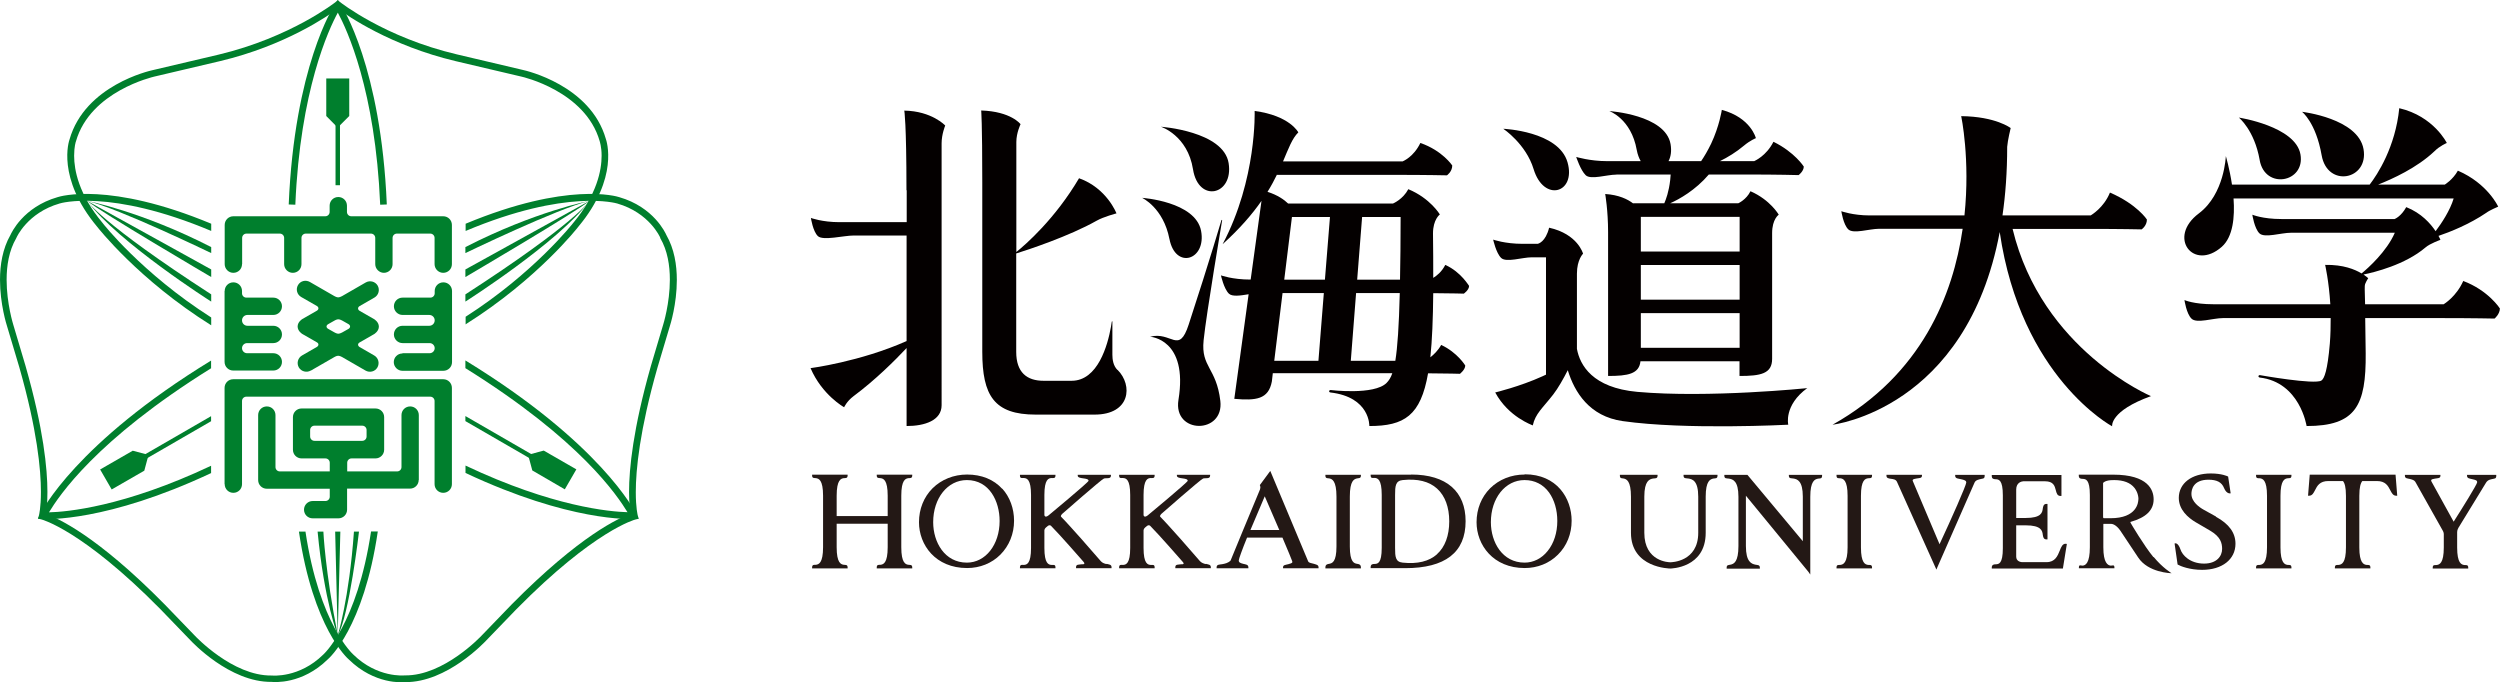 <?xml version="1.0" encoding="UTF-8"?>
<svg id="_レイヤー_1" data-name="レイヤー 1" xmlns="http://www.w3.org/2000/svg" viewBox="0 0 207.73 56.69">
  <defs>
    <style>
      .cls-1 {
        fill: #231815;
      }

      .cls-1, .cls-2, .cls-3 {
        stroke-width: 0px;
      }

      .cls-2 {
        fill: #040000;
      }

      .cls-3 {
        fill: #007f2d;
      }
    </style>
  </defs>
  <path class="cls-1" d="M83.28,40.62c-.71-.78-1.72-1.19-2.92-1.19-1.11,0-2.13.41-2.87,1.14-.73.73-1.13,1.73-1.13,2.82,0,1.89,1.37,3.81,4,3.81,1.06,0,2.04-.39,2.76-1.11.73-.73,1.14-1.73,1.14-2.82,0-1.02-.35-1.97-.98-2.67M80.34,39.89c1.87,0,2.72,1.76,2.72,3.4,0,1.97-1.17,3.46-2.72,3.46-1.84,0-2.8-1.69-2.8-3.36,0-2,1.2-3.5,2.8-3.5"/>
  <path class="cls-1" d="M126.69,39.43c-1.12,0-2.13.41-2.87,1.14-.73.73-1.13,1.73-1.13,2.82,0,1.89,1.38,3.81,4,3.81,1.06,0,2.04-.39,2.76-1.11.74-.73,1.14-1.73,1.14-2.82,0-1.86-1.22-3.86-3.9-3.86M126.68,39.89c.84,0,1.55.36,2.04,1.04.44.62.68,1.45.68,2.36,0,.96-.28,1.85-.8,2.49-.5.63-1.19.97-1.92.97-1.84,0-2.8-1.69-2.8-3.36,0-2,1.2-3.5,2.8-3.5"/>
  <path class="cls-1" d="M109.14,46.84c-.18-.06-.36-.05-.44-.19l-3.15-7.52-.87,1.18.02.04s.06.16,0,.29c0,0,0,.01,0,.02-.76,1.8-2.44,5.9-2.45,5.92-.21.21-.48.26-.7.3-.22.04-.46.01-.46.26v.08h2.64v-.08c0-.24-.24-.24-.43-.29-.23-.06-.37-.11-.37-.28,0-.11.29-.92.69-1.9h2.94c.45,1.03.8,1.93.8,1.93.02.04.02.07.02.09,0,.01,0,.03,0,.04-.03.07-.19.11-.33.15-.21.06-.44.05-.44.26v.08h2.95v-.08c0-.22-.22-.23-.42-.3M105.09,41.24c.27.62.75,1.75,1.21,2.8h-2.4c.38-.9.81-1.91,1.19-2.8"/>
  <path class="cls-1" d="M117.26,39.44h-3.37v.07c0,.26.18.2.32.2.25.01.6.1.6,1.41v4.4c0,1.32-.35,1.33-.6,1.34-.13,0-.32.01-.32.27v.08h2.86c3.34,0,5.03-1.31,5.03-3.9,0-2.45-1.57-3.88-4.52-3.88M119.41,46.05c-.67.6-1.63.83-2.86.7-.6-.06-.63-.48-.63-1.23v-4.4c0-.72.03-1.17.63-1.23,1.24-.13,2.2.11,2.86.71.66.6,1.01,1.54,1.01,2.72s-.35,2.13-1.01,2.72"/>
  <path class="cls-1" d="M112.77,39.75c.14-.03.31.01.31-.23v-.07h-2.95v.07c0,.25.17.21.31.23.24.04.61.18.61,1.51v4.15c0,1.32-.37,1.39-.61,1.44-.14.02-.31.05-.31.3v.08h2.95v-.08c0-.25-.17-.28-.31-.3-.24-.04-.61-.11-.61-1.44v-4.15c0-1.33.36-1.46.61-1.51"/>
  <path class="cls-1" d="M75.49,39.73c.13-.01.31.03.31-.22v-.07h-2.95v.07c0,.25.18.2.31.22.24.03.6.14.6,1.46v1.69h-4.24v-1.69c0-1.32.36-1.43.6-1.46.13-.01.31.03.31-.22v-.07h-2.95v.07c0,.25.18.2.31.22.24.03.6.14.6,1.46v4.28c0,1.32-.36,1.43-.6,1.46-.13.01-.31-.04-.31.22v.08h2.95v-.08c0-.25-.18-.2-.31-.22-.24-.03-.6-.14-.6-1.46v-1.95h4.24v1.95c0,1.32-.36,1.43-.6,1.46-.13.01-.31-.04-.31.22v.08h2.95v-.08c0-.25-.18-.2-.31-.22-.24-.03-.6-.14-.6-1.46v-4.28c0-1.32.36-1.43.6-1.46"/>
  <path class="cls-1" d="M91.93,46.87c-.16-.04-.34-.1-.46-.24l-1.59-1.82c-.68-.76-1.32-1.48-1.7-1.86-.02-.02-.03-.04-.03-.06,0-.08.09-.17.12-.2,0,0,3.28-2.88,3.46-2.93.22-.06.58.06.58-.24v-.07h-2.76v.07c0,.32.9.14.9.43,0,.12-3.32,2.87-3.32,2.87-.11.09-.21.12-.26.1-.06-.01-.08-.09-.09-.11h0s0-1.68,0-1.68c0-1.31.35-1.4.6-1.41.13,0,.32.05.32-.2v-.07h-2.95v.07c0,.26.18.19.32.2.25.01.6.1.6,1.41v4.4c0,1.31-.35,1.4-.6,1.41-.13,0-.32-.06-.32.2v.08h2.95v-.08c0-.26-.18-.19-.32-.2-.25-.01-.6-.1-.6-1.41v-1.46s0-.13.13-.24l.17-.14c.06-.04.17-.08.25,0,.77.78,2.41,2.66,2.7,2.99.08.09.07.12.07.12,0,.13-.17.07-.25.09-.2.04-.44-.02-.44.24v.08h2.95v-.08c0-.23-.2-.22-.41-.28"/>
  <path class="cls-1" d="M100.18,46.87c-.16-.04-.34-.1-.47-.24l-1.59-1.82c-.68-.76-1.32-1.48-1.7-1.86-.02-.02-.03-.04-.03-.06,0-.08.09-.17.12-.2,0,0,3.28-2.88,3.46-2.93.21-.06.58.06.58-.24v-.07h-2.76v.07c0,.32.9.14.9.43,0,.12-3.32,2.87-3.32,2.87-.11.09-.21.12-.26.1-.06-.01-.08-.09-.09-.11h0s0-1.68,0-1.68c0-1.31.35-1.4.6-1.41.13,0,.32.05.32-.2v-.07h-2.95v.07c0,.26.18.19.32.2.25.01.6.1.6,1.41v4.4c0,1.31-.35,1.4-.6,1.41-.13,0-.32-.06-.32.2v.08h2.95v-.08c0-.26-.18-.19-.32-.2-.25-.01-.6-.1-.6-1.41v-1.46s0-.13.13-.24l.17-.14c.07-.04.17-.08.25,0,.77.78,2.41,2.66,2.7,2.99.08.09.08.12.08.12,0,.13-.17.07-.25.09-.2.04-.44-.02-.44.24v.08h2.95v-.08c0-.23-.21-.22-.41-.28"/>
  <path class="cls-1" d="M184.13,42.92l-1.01-.56c-.38-.21-1.03-.67-1.03-1.32,0-.35.14-1.18,1.42-1.18.69,0,1.1.21,1.29.69.22.54.55.44.55.44l-.21-1.39-.04-.02s-.47-.24-1.4-.24c-1.59,0-2.66.82-2.66,2.03,0,.98.76,1.64,1.4,2.02l1.2.7c.87.51,1,1.03,1,1.52,0,.61-.46,1.22-1.5,1.22-1.18,0-1.81-.72-1.95-1.15-.23-.68-.5-.52-.5-.52l.25,1.74.03.02c.21.12.97.43,2.01.43,1.66,0,2.77-.87,2.77-2.17,0-.91-.53-1.64-1.62-2.24"/>
  <path class="cls-1" d="M139.89,39.45v.08c0,.25.21.2.39.23.35.05.83.19.83,1.51v3c0,2.42-2.23,2.45-2.32,2.45s-2.16-.03-2.16-2.45v-3c0-1.32.43-1.46.74-1.51.16-.02.36.02.36-.23v-.08h-3.13v.08c0,.25.17.2.31.23.24.05.61.19.61,1.51v3c0,2.94,3.24,2.97,3.27,2.97.03,0,2.94-.03,2.94-2.97v-3c0-1.32.38-1.46.66-1.51.14-.02.32.02.32-.23v-.08h-2.82Z"/>
  <path class="cls-1" d="M155.23,39.74c.13-.02.32.04.32-.21v-.08h-2.95v.08c0,.25.18.2.31.21.24.03.61.14.61,1.46v4.28c0,1.32-.37,1.43-.61,1.46-.13.01-.31-.04-.31.21v.08h2.95v-.08c0-.25-.18-.2-.32-.21-.24-.03-.6-.14-.6-1.46v-4.28c0-1.32.36-1.43.6-1.46"/>
  <path class="cls-1" d="M190.09,39.74c.13-.02.31.04.31-.21v-.08h-2.94v.08c0,.25.18.2.31.21.24.03.6.14.6,1.46v4.28c0,1.32-.36,1.43-.6,1.46-.13.01-.31-.04-.31.21v.08h2.94v-.08c0-.25-.18-.2-.31-.21-.24-.03-.6-.14-.6-1.46v-4.28c0-1.32.36-1.43.6-1.46"/>
  <path class="cls-1" d="M162.46,39.45v.08c0,.25.26.23.49.29.27.06.43.11.43.27,0,.23-1.24,3.03-2.22,5.13l-2.21-5.22c-.03-.06-.03-.1-.02-.12.03-.07.19-.1.32-.12.2-.04.45-.01.45-.23v-.08h-2.95v.08c0,.4.69.11.87.5l3.28,7.3.1-.24c.32-.71,3.06-6.96,3.07-6.99.1-.23.39-.26.53-.3.16-.04.31-.01.31-.26v-.08h-2.45Z"/>
  <path class="cls-1" d="M204.99,39.45v.08c0,.24.24.23.45.29.24.06.41.08.39.27-.03.19-1.25,2.16-1.77,2.97,0,0-.11.17-.18.29-.12-.22-1.85-3.35-1.85-3.35-.01-.03-.02-.06-.02-.08,0-.01,0-.02,0-.03.03-.07.19-.1.32-.12.2-.04.45-.01.45-.23v-.08h-2.95v.08c0,.23.23.21.42.26.18.05.35.09.44.23l2.3,4.09s.07.13.07.26v1.11c0,1.32-.36,1.43-.61,1.46-.13.01-.31-.04-.31.21v.08h2.95v-.08c0-.25-.18-.2-.32-.21-.24-.03-.6-.14-.6-1.46v-1.28c0-.18.11-.36.11-.36l2.3-3.76c.16-.24.38-.25.53-.29.16-.04.31-.01.31-.26v-.08h-2.45Z"/>
  <path class="cls-1" d="M148.64,39.45v.08c0,.25.2.2.37.23.33.05.79.19.79,1.51v3.7s-4.6-5.51-4.6-5.51h-1.92v.08c0,.25.2.2.38.23.33.05.79.19.79,1.51v4.09c0,1.33-.38,1.49-.66,1.55-.15.04-.32,0-.32.25v.08h2.76v-.08c0-.25-.2-.21-.37-.25-.33-.07-.79-.23-.79-1.55v-4.18l5.19,6.32.16.23v-.04h0s0-.26,0-.26v-6.16c0-1.32.38-1.46.65-1.51.15-.02.33.02.33-.23v-.08h-2.76Z"/>
  <path class="cls-1" d="M171.64,45.18c-.26,0-.37.26-.49.57-.18.45-.39.96-1.1.96h-2.05c-.12-.01-.47-.08-.47-.46v-2.6h.78c1.32,0,1.39.46,1.43.79.03.18.06.38.31.38h.08v-2.95h-.08c-.25,0-.28.2-.31.38-.04.33-.11.79-1.43.79h-.78v-2.36c0-.59.45-.68.59-.69h1.8c.71,0,.81.39.9.74.06.24.12.48.39.48h.08v-1.74h-5.79v.08c0,.26.18.26.32.27.25.01.6.03.6,1.34v4.39c0,1.31-.34,1.33-.6,1.34-.13,0-.32.02-.32.27v.08h5.91l.33-2.05h-.09Z"/>
  <path class="cls-1" d="M199.05,39.44h-7.13l-.14,1.75h.09c.26,0,.37-.23.49-.46.18-.36.39-.76,1.11-.76h1.21c.14.16.25.5.25,1.23v4.28c0,1.32-.36,1.43-.61,1.46-.13.01-.31-.04-.31.21v.08h2.95v-.08c0-.25-.18-.2-.31-.21-.24-.03-.61-.14-.61-1.46v-4.28c0-.72.11-1.06.25-1.23h1.21c.72,0,.93.41,1.11.76.12.23.23.46.49.46h.09l-.14-1.75Z"/>
  <path class="cls-1" d="M178.93,46.29c-.79-.96-1.87-2.8-1.88-2.82-.04-.06-.03-.09-.03-.09,0-.01.02-.02.03-.02,1.27-.36,1.9-.97,1.9-1.87,0-.76-.44-2.05-3.36-2.05h-.99s-.11,0-.11,0h-1.76v.08c0,.26.18.26.32.27.25.01.6.03.6,1.34v4.34c0,1.32-.36,1.51-.6,1.53-.13.01-.31-.12-.31.14v.08h2.95v-.08c0-.25-.18-.13-.31-.14-.24-.03-.61-.22-.61-1.53v-1.9s0-.03.01-.04c0,0,.65,0,.65,0,.09,0,.41.07.75.56l1.49,2.24c.83,1.25,2.69,1.3,2.77,1.3,0,0-.75-.45-1.48-1.34M177.68,41.49c0,.26-.12,1.57-2.31,1.57h-.57s-.05-.04-.05-.07v-2.86s.13-.19.63-.23c.82-.05,1.44.11,1.84.49.43.41.47.94.47,1.1"/>
  <path class="cls-2" d="M92.85,30.74c-.35-.35-.42-.87-.42-1.26v-2.75s0-.04-.02-.04c-.01,0-.02.02-.03.04l-.07.44h0c-.27,1.5-1.08,4.47-3.27,4.47h-2.33c-1.39,0-2.27-.7-2.27-2.4v-8.18c.93-.29,4.38-1.42,6.68-2.72.58-.33,1.65-.61,1.65-.61,0,0-.8-2.1-3.11-2.92-2,3.39-4.44,5.51-5.21,6.13,0-4.5,0-9.14,0-9.14,0-.76.35-1.48.35-1.48,0,0-.78-1.06-3.27-1.14,0,0,.09.94.09,5.95v14.09c0,3.66.99,5.23,4.44,5.23h4.89c2.98,0,3.2-2.43,1.91-3.72M75.34,15.81v2.65h-5.6c-1.42,0-2.36-.35-2.36-.35,0,0,.16,1.11.58,1.51.42.4,2.16-.05,2.96-.05h4.41v8.77c-3.87,1.72-7.98,2.25-7.98,2.25.96,2.24,2.79,3.25,2.79,3.25,0,0,.21-.49.78-.92,1.83-1.36,3.45-2.98,4.41-4v6.48c1.52,0,2.91-.47,2.91-1.73V11.91c0-.76.3-1.48.3-1.48,0,0-1.11-1.2-3.4-1.24,0,0,.18.97.18,6.62"/>
  <path class="cls-2" d="M127.43,14.05c.85,2.8,3.55,2,2.82-.56-.74-2.6-5.34-2.79-5.34-2.79,0,0,1.88,1.25,2.52,3.35M134.32,14.5h4.5c-.01.15-.02.3-.04.46-.11.97-.35,1.61-.49,1.93h-2.58v.02c-.45-.35-1.2-.72-2.33-.79,0,0,.24,1.36.24,3.16v11.96c1.65,0,2.58-.17,2.69-1.22h8.23v1.22c1.75,0,2.71-.18,2.71-1.42v-10.45c0-1.17.55-1.53.55-1.53,0,0-.7-1.23-2.35-1.95-.34.7-1.01,1-1.01,1h-5.66c.76-.34,2.09-1.08,3.21-2.39h3.06c2.74,0,4.4.05,4.4.05,0,0,.43-.32.43-.71,0,0-.75-1.19-2.52-2.06-.6,1.19-1.57,1.59-1.6,1.61h-2.85c.65-.32,1.36-.75,2-1.29.51-.43.99-.62.99-.62,0,0-.41-1.7-2.83-2.35,0,0-.2,1.35-.89,2.81-.28.58-.57,1.07-.83,1.45h-2.71c.19-.36.27-.83.17-1.42-.43-2.44-5.09-2.74-5.09-2.74,0,0,1.82.63,2.28,3.23.07.38.19.68.33.93h-2.8c-1.43,0-2.56-.35-2.56-.35,0,0,.36,1.11.79,1.52.42.4,1.75-.05,2.55-.05M144.55,28.9h-8.21v-2.88h8.21s0,2.88,0,2.88ZM144.55,24.9h-8.21v-2.88h8.21s0,2.88,0,2.88ZM144.55,18.02v2.88h-8.21v-2.88h8.21ZM150.18,32.25s-8.21.84-14.14.31c-3.72-.34-4.76-2.22-5.01-3.57v-6.25c0-1.17.51-1.66.51-1.66,0,0-.43-1.63-2.82-2.16-.3,1.2-.9,1.32-.94,1.34h-1.27c-1.47,0-2.44-.35-2.44-.35,0,0,.24,1.11.66,1.52.42.41,1.75-.05,2.55-.05h1.18v9.75c-.1.05-.2.1-.3.14-1.87.85-3.92,1.34-3.92,1.34,1.11,2.05,3.07,2.7,3.12,2.74.23-1,.79-1.4,1.7-2.57.41-.53.85-1.31,1.21-2.02.56,1.83,1.8,3.84,4.56,4.23,5.25.75,13.76.3,13.76.3,0,0-.39-1.61,1.59-3.05"/>
  <path class="cls-2" d="M178.74,32.92s-9.09-3.83-11.51-13.9h6.31c2.74,0,4.41.04,4.41.04,0,0,.44-.29.44-.82,0,0-.81-1.26-3.07-2.24-.52,1.28-1.56,1.87-1.6,1.9h-7.33c.25-1.72.39-3.61.39-5.7.04-.54.29-1.56.29-1.56,0,0-1.23-.96-4.11-.99,0,0,.76,3.58.27,8.25h-7.87c-1.4,0-2.36-.35-2.36-.35,0,0,.16,1.11.58,1.51.42.4,1.75-.05,2.55-.05h6.95c-.79,5.48-3.4,12.12-10.81,16.28,0,0,11.13-1.27,13.89-16.01,1.77,12.1,9.34,16.14,9.34,16.14,0,0-.21-1.27,3.24-2.51"/>
  <path class="cls-2" d="M99.13,14.07c.45,2.83,3.38,2.15,2.96-.51-.42-2.66-5.63-3.03-5.63-3.03,0,0,2.22.71,2.67,3.54M97.17,19.85c.5,2.59,3.09,1.76,2.63-.67-.47-2.44-4.9-2.74-4.9-2.74,0,0,1.77.82,2.27,3.42M100.01,28.28c.23-2.24,1.54-9.97,1.54-9.97,0,0,.01-.03-.02-.04-.03,0-.04.03-.04.03,0,0-.93,3.19-2.72,8.67-.82,2.52-1.42.54-3.21,1.01,0,0,3.19.17,2.36,5.25-.46,2.86,3.81,2.87,3.48.08-.33-2.77-1.62-2.8-1.39-5.02M121.63,24.4s.44-.3.44-.65c0,.05-.63-1.13-1.98-1.74-.29.58-.72.91-1,1.08,0-1.13,0-2.35-.02-3.69,0-1.17.57-1.58.57-1.58,0,0-.79-1.34-2.62-2.1-.45.84-1.23,1.17-1.27,1.19h-8.72c-.32-.31-.86-.7-1.71-.97.32-.51.57-.99.79-1.44v.03h9.72c2.74,0,4.4.04,4.4.04,0,0,.44-.3.44-.82,0,0-.82-1.24-2.65-1.87-.57,1.18-1.44,1.51-1.47,1.53h-9.94c.46-1.08.75-1.9,1.27-2.41,0,0-.7-1.39-3.63-1.78,0,0,.2,5.67-2.66,11.07,1.45-1.31,2.48-2.52,3.23-3.6l-.9,6.54h-.03c-1.49,0-2.44-.35-2.44-.35,0,0,.24,1.11.66,1.52.28.27.97.16,1.64.05l-1.19,8.69c1.81.16,2.84.04,3.12-1.44l.08-.69h9.93c-.13.38-.29.62-.48.81-1.03,1.03-4.64.59-4.64.59,0,0-.12-.01-.13.09-.02.09.1.11.1.11,3.33.39,3.24,2.79,3.24,2.79,2.91,0,4.27-.87,4.88-4.38,1.71.01,2.65.04,2.65.04,0,0,.44-.34.44-.69,0,0-.64-1.07-2-1.71-.26.47-.62.81-.9,1.03.15-1.42.22-3.18.24-5.33,1.68.01,2.55.04,2.55.04M109.55,29.98h-3.67l.69-5.63h3.43l-.45,5.63ZM110.09,23.24h-3.38l.64-5.21h3.16l-.42,5.21ZM115.94,29.98h-3.7l.44-5.63h3.63c-.07,2.79-.19,4.52-.37,5.63M116.33,23.24h-3.56l.41-5.21h3.2c0,2.02-.02,3.74-.05,5.21"/>
  <path class="cls-2" d="M187.76,13.3c.44,2.49,3.8,1.87,3.39-.47-.41-2.34-5.12-3.06-5.12-3.06,0,0,1.29,1.03,1.73,3.52M192.91,12.9c.48,2.73,3.93,2.05,3.48-.51-.45-2.56-5.11-3.1-5.11-3.1,0,0,1.15.88,1.63,3.61M204.68,23.34c-.58,1.31-1.6,1.92-1.63,1.94h-6.53c-.03-1.13-.05-1.57,0-1.67.12-.3.26-.49.26-.49,0,0-.13-.13-.39-.31.89-.18,3.46-.81,5.15-2.25.38-.33,1.24-.63,1.24-.63,0,0-.05-.13-.16-.33.92-.31,2.55-.95,3.99-1.93.24-.19.97-.5.97-.5,0,0-.87-1.92-3.35-2.99-.42.76-1.09,1.16-1.09,1.16h-5.54c1.19-.47,3.22-1.39,4.67-2.76.44-.45,1.04-.7,1.04-.7,0,0-1.08-2.22-3.95-2.89-.32,3.23-1.82,5.52-2.46,6.35h-11.44c-.2-1.33-.51-2.37-.51-2.37,0,0-.11,3.16-2.24,4.76-2.66,1.99-.44,4.84,1.9,2.78.94-.83,1.09-2.48.98-4.02h18.29c-.3,1-1.01,2.07-1.5,2.72-.42-.63-1.18-1.5-2.44-2-.42.76-.92.97-.97.99h-9.41c-1.56,0-2.41-.36-2.41-.36,0,0,.17,1.14.59,1.55.43.41,1.79-.05,2.61-.05h8.64c-.68,1.57-2.23,2.94-2.76,3.38-.55-.33-1.52-.74-3.03-.71,0,0,.31,1.33.43,3.27h-9.71c-1.67,0-2.41-.35-2.41-.35,0,0,.16,1.14.59,1.55.43.42,1.79-.05,2.61-.05h8.95c0,.67-.01,1.38-.07,2.12-.19,2.24-.46,2.91-.7,3.07-.56.36-5.11-.45-5.11-.45,0,0-.1-.01-.12.08-.02.09.1.12.1.12,3.35.39,3.9,4.03,3.9,4.03,4.08,0,4.95-1.69,4.91-6.04-.01-1.21-.03-2.16-.04-2.93h6.24c2.8,0,4.51.04,4.51.04,0,0,.44-.37.44-.84,0,0-.95-1.5-3.06-2.29"/>
  <path class="cls-3" d="M38.67,26.96c5.99-3.76,9.36-8.08,9.39-8.13,3.4-4.07,2.33-7.15,2.28-7.29-1.28-4.46-6.66-5.68-6.9-5.73l-5.47-1.29C31.94,3.1,28.27.18,28.24.16l-.17-.14-.17.14s-3.71,2.94-9.74,4.38l-5.48,1.29c-.23.05-5.61,1.26-6.9,5.75-.04.11-1.11,3.19,2.3,7.27.03.04,3.43,4.4,9.47,8.18v-.65c-5.77-3.68-9.01-7.82-9.04-7.87-1.97-2.36-2.35-4.37-2.35-5.57,0-.75.14-1.18.15-1.19,1.19-4.18,6.44-5.36,6.49-5.38l5.48-1.29c5.43-1.29,8.99-3.77,9.79-4.36.8.59,4.36,3.07,9.79,4.36l5.48,1.29c.06.01,5.3,1.2,6.49,5.36,0,.02.16.46.16,1.21,0,1.2-.38,3.21-2.34,5.56-.04.05-3.25,4.16-8.96,7.82v.65Z"/>
  <path class="cls-3" d="M27.83.35c-.14.21-3.36,5.22-3.84,16.64l.55.02c.4-9.51,2.78-14.59,3.53-15.96.75,1.38,3.12,6.45,3.52,15.96l.55-.02c-.48-11.43-3.71-16.44-3.84-16.64l-.23-.35-.23.35Z"/>
  <polygon class="cls-3" points="28.06 10.6 27.11 9.64 27.11 6.52 29.02 6.52 29.02 9.64 28.06 10.6"/>
  <rect class="cls-3" x="27.88" y="10.02" width=".37" height="5.37"/>
  <path class="cls-3" d="M17.54,38.7c-7.26,3.43-12.04,3.84-13.47,3.87.82-1.34,3.86-5.99,13.47-11.97v-.64c-11.24,6.87-14.09,12.54-14.2,12.77l-.19.37.42.03c.23.01,5.28.26,13.97-3.82v-.61Z"/>
  <polygon class="cls-3" points="12.34 37.8 11.99 39.11 9.28 40.67 8.32 39.01 11.03 37.45 12.34 37.8"/>
  <polygon class="cls-3" points="17.54 34.58 11.74 37.93 11.92 38.25 17.54 35 17.54 34.58"/>
  <path class="cls-3" d="M30.83,44.17c-1.16,7.73-3.95,10.2-3.98,10.23-2,1.96-4.23,1.73-4.25,1.73h-.02s-.02,0-.02,0c-3.24.04-6.34-3.28-6.37-3.31l-2.49-2.58c-5.7-5.79-8.98-7.22-9.89-7.53.06-.31.13-.9.13-1.83,0-1.91-.32-5.24-1.82-10.48l-1.02-3.43s-.55-1.75-.55-3.72c0-1.17.19-2.42.8-3.46v-.02s.02-.02.02-.02c0-.02.91-2.07,3.58-2.84.05-.02,4.18-1.26,12.6,2.28v-.6c-8.48-3.53-12.58-2.27-12.76-2.21-2.88.83-3.85,2.99-3.92,3.14-.66,1.15-.87,2.5-.87,3.73,0,2.02.55,3.75.59,3.87l1.02,3.42c1.48,5.19,1.79,8.49,1.79,10.34,0,1.32-.16,1.91-.16,1.93l-.08.28.28.07s3.38.86,9.88,7.45l2.48,2.57c.13.14,3.28,3.52,6.77,3.48.2.02,2.53.22,4.66-1.87.11-.09,2.98-2.6,4.16-10.63h-.56Z"/>
  <path class="cls-3" d="M38.67,38.68c7.26,3.44,12.04,3.84,13.47,3.88-.82-1.33-3.86-5.99-13.47-11.97v-.64c11.24,6.87,14.09,12.54,14.2,12.77l.19.37-.41.03c-.23.01-5.28.26-13.97-3.82v-.61Z"/>
  <polygon class="cls-3" points="43.88 37.79 44.23 39.09 46.93 40.66 47.89 39 45.18 37.44 43.88 37.79"/>
  <polygon class="cls-3" points="38.67 34.57 44.47 37.92 44.29 38.24 38.67 34.99 38.67 34.57"/>
  <path class="cls-3" d="M25.38,44.16c1.16,7.74,3.95,10.2,3.98,10.23,2,1.96,4.23,1.73,4.25,1.73h.02s.02,0,.02,0c3.24.04,6.34-3.28,6.37-3.31l2.49-2.58c5.71-5.78,8.98-7.22,9.89-7.53-.05-.31-.13-.9-.13-1.83,0-1.91.33-5.24,1.82-10.48l1.02-3.43s.55-1.75.55-3.72c0-1.17-.19-2.42-.8-3.46h0s0-.03,0-.03c0-.02-.9-2.07-3.57-2.84-.05-.01-4.18-1.26-12.6,2.28v-.6c8.48-3.53,12.58-2.27,12.76-2.21,2.88.83,3.85,2.99,3.92,3.15.66,1.15.87,2.49.87,3.73,0,2.02-.55,3.75-.59,3.87l-1.02,3.42c-1.48,5.19-1.8,8.49-1.8,10.34,0,1.33.16,1.91.16,1.93l.08.28-.28.07s-3.38.86-9.88,7.45l-2.48,2.57c-.13.14-3.28,3.52-6.77,3.49-.2.02-2.53.21-4.66-1.87-.11-.09-2.98-2.6-4.16-10.64h.56Z"/>
  <path class="cls-3" d="M7.24,16.69s4.54.88,10.31,3.84v.5s-7.67-3.71-10.31-4.34"/>
  <path class="cls-3" d="M7.24,16.69l10.31,5.7v.63s-9.25-5.43-10.31-6.33"/>
  <path class="cls-3" d="M7.24,16.69s1.11,1.82,10.31,7.77v.6s-7.73-4.91-10.31-8.37"/>
  <path class="cls-3" d="M48.98,16.69s-4.54.88-10.31,3.84v.5s7.67-3.71,10.31-4.34"/>
  <path class="cls-3" d="M48.98,16.69l-10.31,5.7v.63s9.25-5.43,10.31-6.33"/>
  <path class="cls-3" d="M48.98,16.69s-1.11,1.82-10.31,7.77v.6s7.73-4.91,10.31-8.37"/>
  <path class="cls-3" d="M28.06,52.81s-1.12-2.84-1.67-8.64h.48s.14,3.24,1.2,8.64"/>
  <polygon class="cls-3" points="28.28 44.17 28.06 52.81 27.85 44.17 28.28 44.17"/>
  <path class="cls-3" d="M28.06,52.81s.95-3.02,1.35-8.64h.42s-.81,7-1.77,8.64"/>
  <path class="cls-3" d="M20.11,21.95c0,.4-.32.72-.72.72s-.72-.33-.72-.72v-3.26c0-.4.32-.72.72-.72h7.64c.2,0,.36-.16.36-.36v-.52c0-.4.32-.72.72-.72s.72.32.72.72v.52c0,.2.16.36.36.36h7.64c.4,0,.72.32.72.72v3.26c0,.4-.32.72-.72.72s-.72-.33-.72-.72v-2.18c0-.2-.16-.36-.36-.36h-2.77c-.2,0-.36.16-.36.36v2.18c0,.4-.33.72-.72.72s-.72-.33-.72-.72v-2.18c0-.2-.16-.36-.36-.36h-5.41c-.2,0-.36.16-.36.36v2.18c0,.4-.32.72-.72.72s-.72-.33-.72-.72v-2.18c0-.2-.16-.36-.36-.36h-2.77c-.2,0-.36.16-.36.36v2.18Z"/>
  <path class="cls-3" d="M18.67,40.23c0,.4.32.72.72.72s.72-.32.72-.72v-6.91c0-.2.16-.36.36-.36h15.28c.2,0,.36.16.36.36v6.91c0,.4.32.72.72.72s.72-.32.72-.72v-8c0-.4-.32-.72-.72-.72h-17.45c-.4,0-.72.32-.72.72v8Z"/>
  <path class="cls-3" d="M33.44,29.37c-.4,0-.72.32-.72.72s.33.72.72.72h3.4c.4,0,.72-.32.72-.72v-5.91c0-.4-.32-.72-.72-.72s-.72.32-.72.72v.19c0,.2-.16.36-.36.36h-2.31c-.4,0-.72.32-.72.72s.33.72.72.72h2.22c.25,0,.45.2.45.45s-.2.45-.45.45h-2.22c-.4,0-.72.32-.72.72s.33.72.72.72h2.25c.23,0,.42.19.42.42s-.19.42-.42.42h-2.25Z"/>
  <path class="cls-3" d="M18.67,24.18c0-.4.32-.72.72-.72s.72.32.72.72v.19c0,.2.16.36.36.36h2.24c.4,0,.72.32.72.72s-.32.72-.72.72h-2.15c-.25,0-.45.2-.45.45s.2.45.45.45h2.15c.4,0,.72.32.72.72s-.32.72-.72.72h-2.18c-.23,0-.42.19-.42.42s.19.42.42.42h2.18c.4,0,.72.32.72.72s-.32.72-.72.72h-3.33c-.4,0-.72-.32-.72-.72v-5.9Z"/>
  <path class="cls-3" d="M34.79,39.88c0,.4-.32.72-.72.72h-5.23v1.75c0,.4-.32.72-.72.72h-2.14c-.4,0-.72-.32-.72-.72s.33-.72.72-.72h1.06c.2,0,.36-.16.36-.36v-.66h-5.23c-.4,0-.72-.32-.72-.72v-5.4c0-.4.32-.72.72-.72s.72.32.72.72v4.32c0,.2.16.36.36.36h4.15v-.72c0-.2-.16-.36-.36-.36h-1.98c-.4,0-.72-.32-.72-.72v-2.71c0-.4.32-.72.72-.72h6.14c.4,0,.72.32.72.72v2.71c0,.4-.33.72-.72.72h-1.99c-.2,0-.36.16-.36.36v.72h4.15c.2,0,.36-.16.36-.36v-4.32c0-.4.32-.72.72-.72s.72.32.72.72v5.4ZM30.46,35.73c0-.2-.16-.36-.36-.36h-3.97c-.2,0-.36.16-.36.36v.54c0,.2.16.36.36.36h3.97c.2,0,.36-.16.36-.36v-.54Z"/>
  <path class="cls-3" d="M25.82,30.79c-.34.2-.79.08-.99-.26-.2-.35-.08-.79.26-.99l1.25-.72s.12-.07.12-.19-.12-.18-.12-.18l-1.22-.7s-.39-.23-.39-.62.39-.62.39-.62l1.22-.7s.12-.07.12-.19-.12-.19-.12-.19l-1.31-.75c-.35-.2-.47-.64-.27-.99.2-.35.64-.46.99-.26l2.03,1.17s.19.11.32.11.33-.11.33-.11l1.96-1.13c.35-.2.79-.08.99.26.2.35.08.79-.26.99l-1.25.72s-.12.07-.12.19.12.19.12.19l1.22.7s.39.23.39.62-.39.62-.39.62l-1.22.7s-.12.07-.12.18.12.19.12.19l1.23.71c.34.2.46.64.26.99-.2.35-.64.46-.99.26l-1.94-1.12s-.19-.11-.33-.11-.32.11-.32.11l-1.96,1.13ZM27.26,26.94s-.13.07-.13.19.13.19.13.19l.53.3s.19.11.32.11.33-.11.33-.11l.53-.3s.12-.07.12-.19-.12-.19-.12-.19l-.53-.3s-.19-.11-.33-.11-.32.11-.32.11l-.53.3Z"/>
</svg>